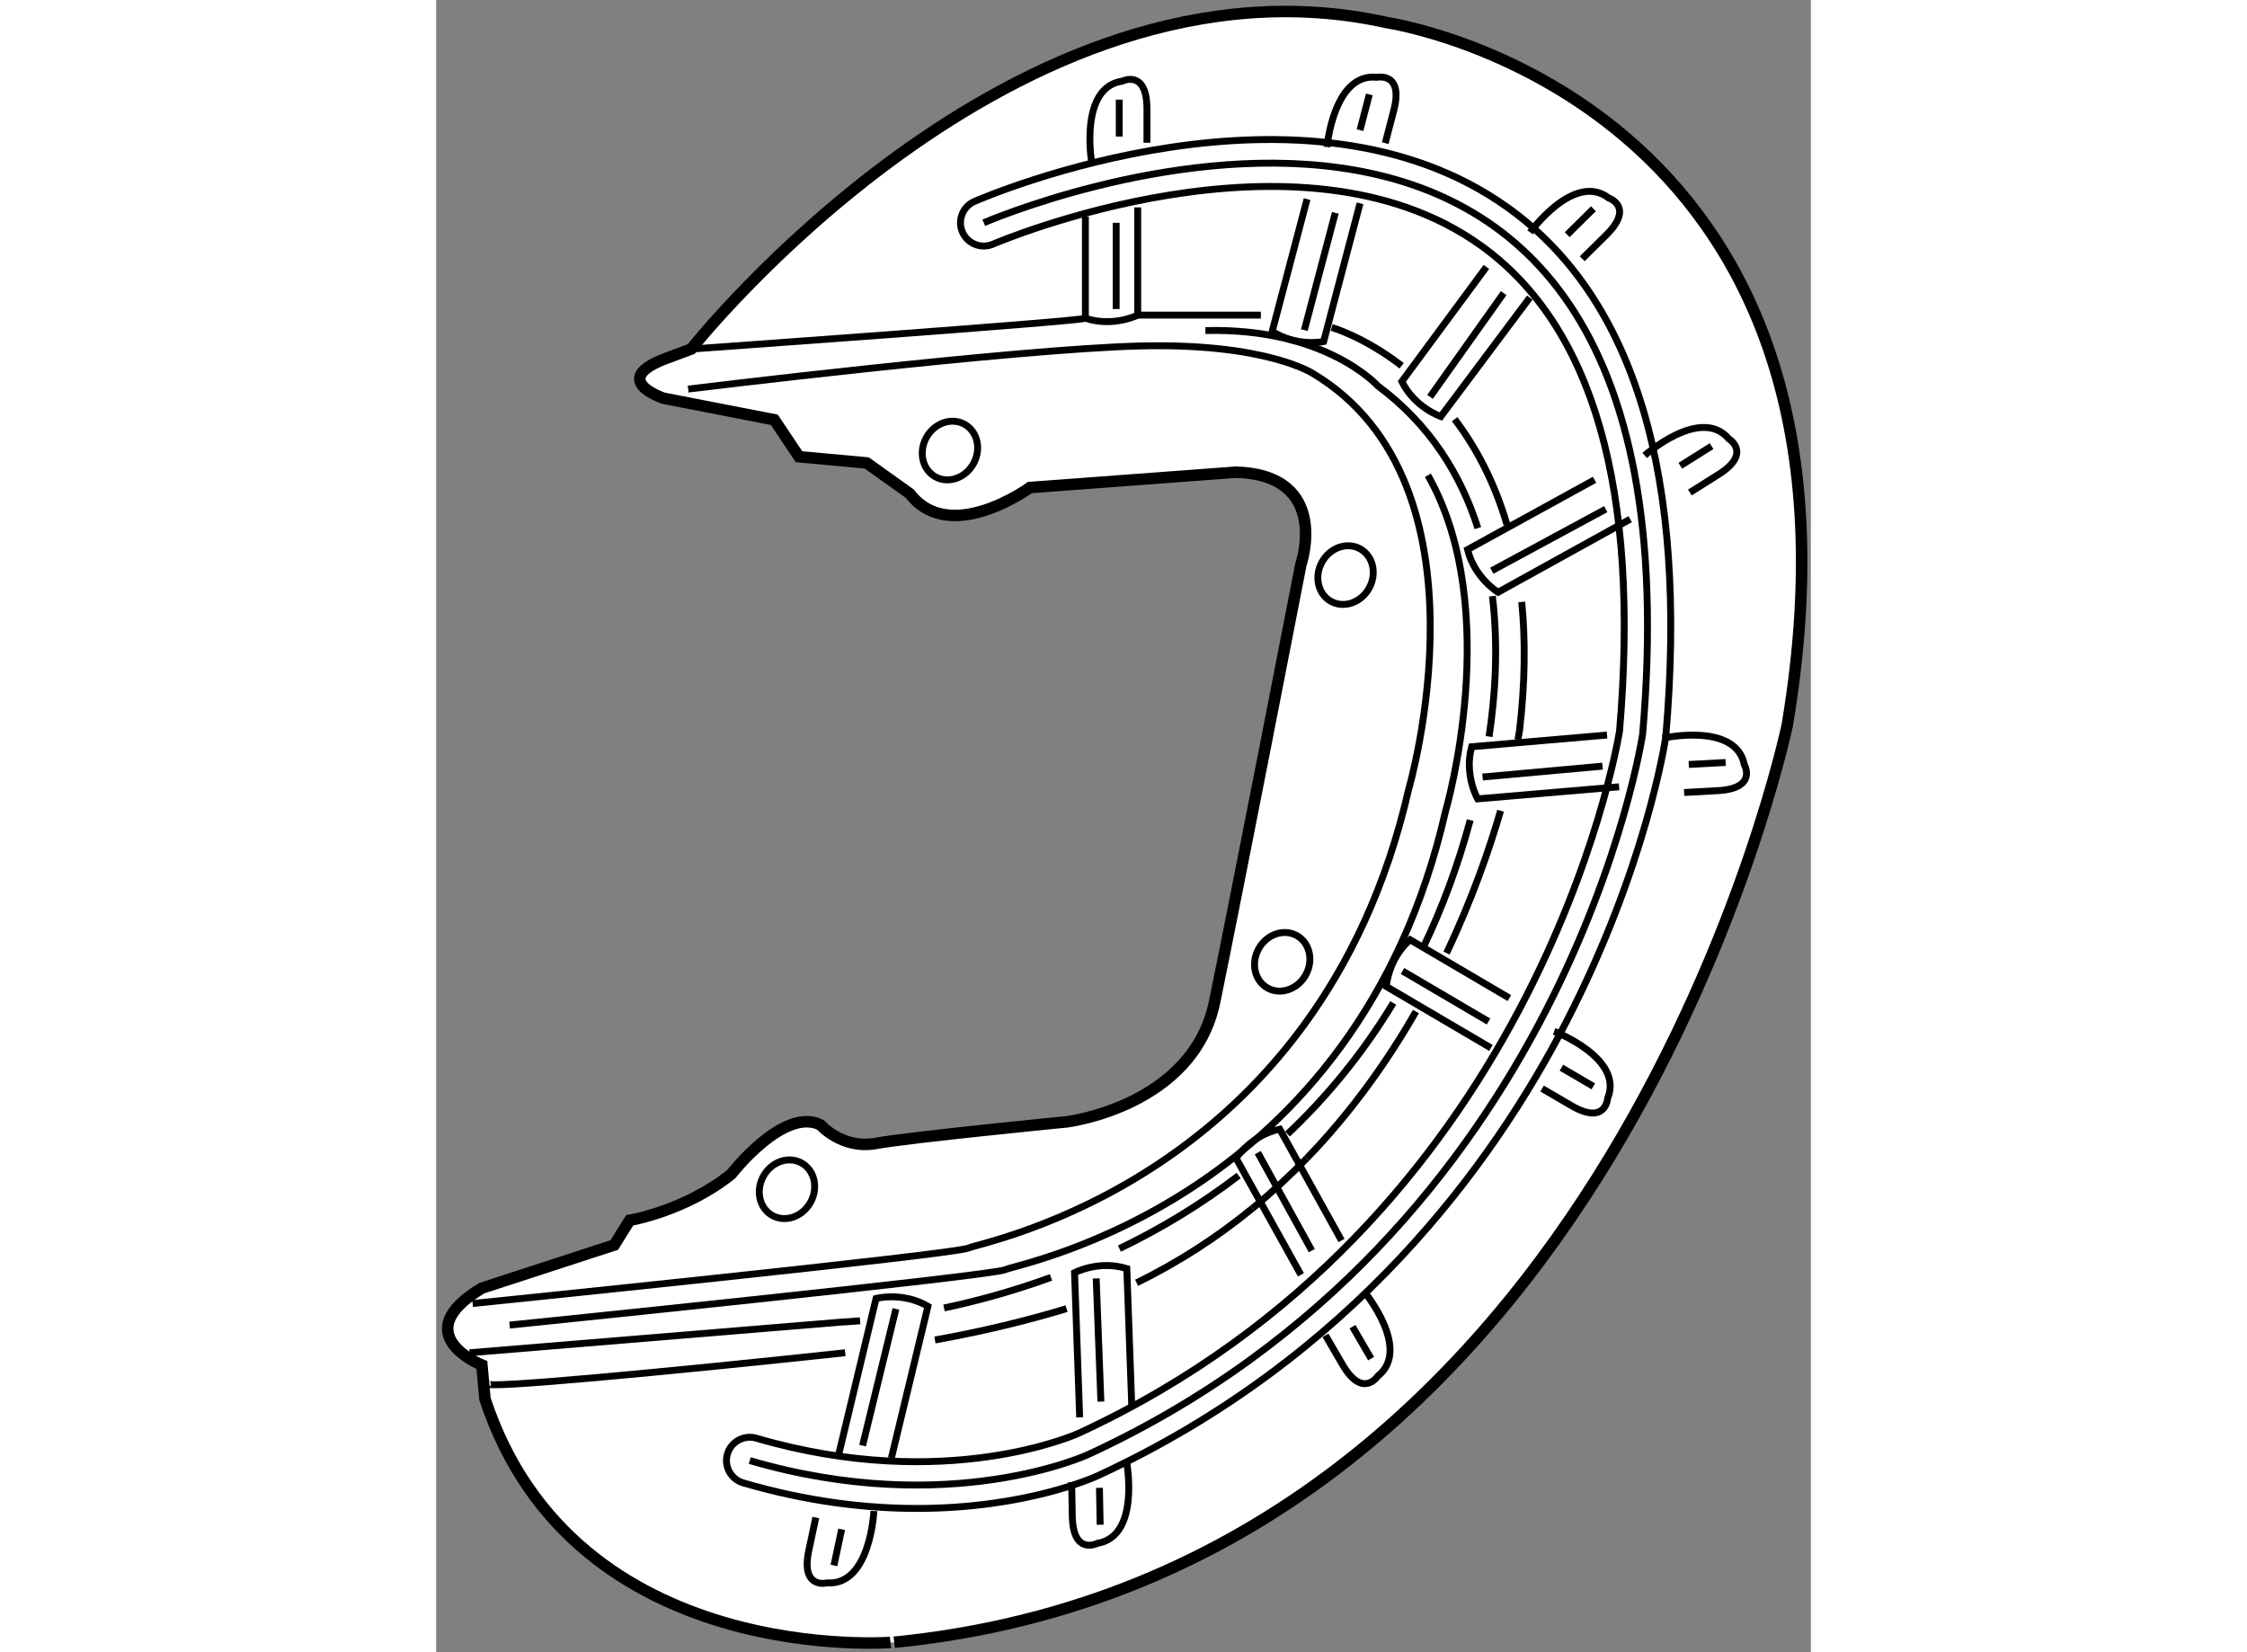 <?xml version="1.0" encoding="utf-8"?>
<!-- Generator: Adobe Illustrator 15.1.0, SVG Export Plug-In . SVG Version: 6.00 Build 0)  -->
<!DOCTYPE svg PUBLIC "-//W3C//DTD SVG 1.1//EN" "http://www.w3.org/Graphics/SVG/1.1/DTD/svg11.dtd">
<svg version="1.1" xmlns="http://www.w3.org/2000/svg" xmlns:xlink="http://www.w3.org/1999/xlink" x="0px" y="0px" width="244.8px"
	 height="180px" viewBox="8.25 77.618 59.768 71.834" enable-background="new 0 0 244.8 180" xml:space="preserve">
	
<rect x="8.25" y="77.618" width="59.768" height="71.834" fill="#808080" stroke="none"/>
	
<g><path fill="#FFFFFF" stroke="#000000" stroke-width="0.5" d="M10.372,138.441l-0.134-1.473c0,0-3.347-1.338,0-3.346l5.756-1.875
			l0.669-1.072c0,0,2.41-0.4,4.417-2.008c0,0,2.276-2.943,3.882-2.141c0,0,0.938,1.072,2.41,0.805c1.473-0.27,8.3-0.939,8.3-0.939
			s5.489-0.668,6.425-5.221c0.938-4.551,3.749-19.008,3.749-19.008s1.338-3.883-2.812-4.016l-8.969,0.668
			c0,0-3.481,2.543-5.221,0.268l-1.874-1.338l-2.945-0.27l-1.071-1.605l-4.819-0.938c0,0-2.41-0.801,0.134-1.74l1.071-0.4
			c0,0,14.056-17.805,30.254-14.189c0,0,21.955,3.211,17.403,30.52c0,0-7.63,36.814-38.822,39.895
			C28.176,149.018,14.254,150.221,10.372,138.441z"></path><path fill="none" stroke="#000000" stroke-width="0.3" d="M29.153,143.201c-2.178,0-4.728-0.285-7.552-1.111
			c-0.537-0.156-0.845-0.719-0.688-1.256c0.157-0.535,0.719-0.842,1.255-0.688c8.24,2.41,13.958-0.186,14.014-0.213
			c19.793-9.135,23.377-29.66,23.519-30.531c0.89-10.49-1.136-17.592-6.022-21.104c-7.963-5.721-21.085-0.125-21.217-0.066
			c-0.513,0.221-1.108-0.012-1.331-0.525c-0.223-0.512,0.013-1.109,0.524-1.332c0.581-0.252,14.319-6.104,23.205,0.281
			c5.513,3.959,7.819,11.684,6.854,22.955c-0.002,0.021-0.004,0.041-0.007,0.063c-0.034,0.229-0.867,5.664-4.317,12.363
			c-3.188,6.188-9.307,14.633-20.355,19.732C36.858,141.852,33.888,143.201,29.153,143.201z"></path><path fill="none" stroke="#000000" stroke-width="0.3" d="M32.059,87.303c0,0,31.726-13.787,28.647,22.223
			c0,0-3.213,21.688-24.097,31.326c0,0-6.023,2.811-14.725,0.268"></path><path fill="none" stroke="#000000" stroke-width="0.3" d="M36.744,84.627c0,0-0.535-3.213,1.339-3.482c0,0,1.07-0.533,1.07,1.207
			v1.471"></path><path fill="none" stroke="#000000" stroke-width="0.3" d="M38.752,86.635v4.684c0,0-1.071,0.537-2.275,0.135v-4.418"></path><line fill="none" stroke="#000000" stroke-width="0.3" x1="37.949" y1="83.555" x2="37.949" y2="81.949"></line><line fill="none" stroke="#000000" stroke-width="0.3" x1="37.815" y1="87.303" x2="37.815" y2="91.053"></line><path fill="none" stroke="#000000" stroke-width="0.3" d="M46.981,84.01c0,0,0.291-3.244,2.172-3.031c0,0,1.171-0.248,0.733,1.436
			l-0.372,1.426"></path><path fill="none" stroke="#000000" stroke-width="0.3" d="M48.418,86.459l-1.582,6.008c0,0-1.171,0.248-2.236-0.445l1.515-5.746"></path><line fill="none" stroke="#000000" stroke-width="0.3" x1="48.417" y1="83.277" x2="48.822" y2="81.723"></line><line fill="none" stroke="#000000" stroke-width="0.3" x1="47.343" y1="86.871" x2="45.997" y2="91.971"></line><path fill="none" stroke="#000000" stroke-width="0.3" d="M55.813,87.719c0,0,1.908-2.639,3.416-1.494
			c0,0,1.135,0.383-0.104,1.607l-1.047,1.035"></path><path fill="none" stroke="#000000" stroke-width="0.3" d="M55.798,90.559l-3.868,5.168c0,0-1.134-0.385-1.695-1.523l3.677-4.98"></path><line fill="none" stroke="#000000" stroke-width="0.3" x1="57.423" y1="87.822" x2="58.565" y2="86.693"></line><line fill="none" stroke="#000000" stroke-width="0.3" x1="54.663" y1="90.363" x2="51.461" y2="94.873"></line><path fill="none" stroke="#000000" stroke-width="0.3" d="M60.794,97.42c0,0,2.434-2.164,3.66-0.721c0,0,1.022,0.621-0.449,1.547
			l-1.247,0.785"></path><path fill="none" stroke="#000000" stroke-width="0.3" d="M60.165,100.189l-5.746,3.178c0,0-1.023-0.621-1.326-1.854l5.521-3.035"></path><line fill="none" stroke="#000000" stroke-width="0.3" x1="62.343" y1="97.869" x2="63.702" y2="97.014"></line><line fill="none" stroke="#000000" stroke-width="0.3" x1="59.1" y1="99.754" x2="54.146" y2="102.432"></line><path fill="none" stroke="#000000" stroke-width="0.3" d="M61.575,109.713c0,0,3.178-0.711,3.549,1.145
			c0,0,0.594,1.039-1.145,1.135l-1.471,0.082"></path><path fill="none" stroke="#000000" stroke-width="0.3" d="M59.681,111.826l-6.151,0.525c0,0-0.594-1.041-0.259-2.266l5.885-0.51"></path><line fill="none" stroke="#000000" stroke-width="0.3" x1="62.71" y1="110.855" x2="64.315" y2="110.768"></line><line fill="none" stroke="#000000" stroke-width="0.3" x1="58.96" y1="110.928" x2="53.745" y2="111.4"></line><path fill="none" stroke="#000000" stroke-width="0.3" d="M56.856,122.459c0,0,3.043,1.158,2.328,2.912
			c0,0-0.078,1.195-1.58,0.316l-1.271-0.742"></path><path fill="none" stroke="#000000" stroke-width="0.3" d="M54.109,123.18l-4.549-2.672c0,0,0.078-1.195,1.033-2.033l4.318,2.537"></path><line fill="none" stroke="#000000" stroke-width="0.3" x1="57.173" y1="124.039" x2="58.56" y2="124.85"></line><line fill="none" stroke="#000000" stroke-width="0.3" x1="54.005" y1="122.031" x2="50.265" y2="119.834"></line><path fill="none" stroke="#000000" stroke-width="0.3" d="M48.594,133.768c0,0,2.078,2.508,0.594,3.682c0,0-0.656,1-1.532-0.502
			l-0.741-1.273"></path><path fill="none" stroke="#000000" stroke-width="0.3" d="M45.848,133.043l-2.82-5.07c0,0,0.656-1.004,1.899-1.262l2.685,4.84"></path><line fill="none" stroke="#000000" stroke-width="0.3" x1="48.091" y1="135.299" x2="48.899" y2="136.688"></line><line fill="none" stroke="#000000" stroke-width="0.3" x1="46.321" y1="131.992" x2="43.972" y2="127.732"></line><path fill="none" stroke="#000000" stroke-width="0.3" d="M38.273,141.211c0,0,0.596,3.201-1.273,3.506
			c0,0-1.061,0.555-1.093-1.186l-0.028-1.473"></path><path fill="none" stroke="#000000" stroke-width="0.3" d="M36.228,139.24l-0.222-6.289c0,0,1.061-0.559,2.272-0.178l0.217,6.023"></path><line fill="none" stroke="#000000" stroke-width="0.3" x1="37.088" y1="142.305" x2="37.119" y2="143.91"></line><line fill="none" stroke="#000000" stroke-width="0.3" x1="37.152" y1="138.555" x2="36.947" y2="133.201"></line><path fill="none" stroke="#000000" stroke-width="0.3" d="M27.281,143.313c0,0-0.145,3.252-2.033,3.125
			c0,0-1.159,0.301-0.798-1.402l0.306-1.441"></path><path fill="none" stroke="#000000" stroke-width="0.3" d="M25.734,140.93l1.643-6.859c0,0,1.16-0.301,2.254,0.342l-1.589,6.598"></path><line fill="none" stroke="#000000" stroke-width="0.3" x1="25.879" y1="144.109" x2="25.545" y2="145.68"></line><line fill="none" stroke="#000000" stroke-width="0.3" x1="26.79" y1="140.471" x2="28.239" y2="134.527"></line><path fill="none" stroke="#000000" stroke-width="0.3" d="M19.341,92.793c0,0,17.001-1.207,17.135-1.34"></path><line fill="none" stroke="#000000" stroke-width="0.3" x1="38.752" y1="91.318" x2="44.106" y2="91.318"></line><path fill="none" stroke="#000000" stroke-width="0.3" d="M26.034,136.432c-7.497,0.805-15.931,1.607-15.529,1.34"></path><path fill="none" stroke="#000000" stroke-width="0.3" d="M35.658,134.514c-1.402,0.426-3.343,0.938-5.723,1.363"></path><path fill="none" stroke="#000000" stroke-width="0.3" d="M43.737,130.156c-1.488,1.217-3.159,2.318-5.034,3.234"></path><path fill="none" stroke="#000000" stroke-width="0.3" d="M46.094,127.984c-0.73,0.754-1.514,1.48-2.356,2.172"></path><path fill="none" stroke="#000000" stroke-width="0.3" d="M50.848,121.598c-1.24,2.162-2.8,4.367-4.754,6.387"></path><path fill="none" stroke="#000000" stroke-width="0.3" d="M54.529,112.867c-0.491,1.689-1.241,3.855-2.351,6.188"></path><path fill="none" stroke="#000000" stroke-width="0.3" d="M55.448,103.789c0.163,1.641,0.151,3.502-0.097,5.602
			c0,0-0.021,0.137-0.069,0.391"></path><path fill="none" stroke="#000000" stroke-width="0.3" d="M52.531,95.844c0.896,1.178,1.716,2.678,2.274,4.582"></path><path fill="none" stroke="#000000" stroke-width="0.3" d="M47.186,91.855c0,0,1.393,0.395,3.043,1.666"></path><path fill="none" stroke="#000000" stroke-width="0.3" d="M9.836,134.291c0,0,21.017-2.141,21.553-2.41
			c0.535-0.268,15.261-2.945,19.143-19.945c0,0,3.882-13.254-4.15-18.072c0,0-2.008-1.338-7.496-1.205
			c-5.489,0.135-19.679,1.875-19.679,1.875"></path><path fill="none" stroke="#000000" stroke-width="0.3" d="M11.443,135.229c0,0,21.017-2.141,21.553-2.41
			c0.536-0.268,15.261-2.945,19.143-19.947c0,0,2.556-8.725-0.771-14.59"></path><path fill="none" stroke="#000000" stroke-width="0.3" d="M53.54,100.578c-0.729-2.289-2.061-4.482-4.347-6.18
			c0,0-2.276-2.543-7.497-2.408"></path><path fill="none" stroke="#000000" stroke-width="0.3" d="M54.028,109.643c0.26-1.717,0.416-3.875,0.145-6.107"></path><path fill="none" stroke="#000000" stroke-width="0.3" d="M51.189,118.762c0.794-1.656,1.478-3.48,2.02-5.488"></path><path fill="none" stroke="#000000" stroke-width="0.3" d="M45.264,126.924c1.672-1.578,3.24-3.457,4.598-5.699"></path><path fill="none" stroke="#000000" stroke-width="0.3" d="M37.957,131.904c1.716-0.826,3.478-1.867,5.183-3.176"></path><path fill="none" stroke="#000000" stroke-width="0.3" d="M30.331,134.486c1.357-0.287,2.946-0.709,4.65-1.33"></path><path fill="none" stroke="#000000" stroke-width="0.3" d="M9.703,136.432l16.198-1.336c0,0,0.279-0.008,0.781-0.053"></path><ellipse transform="matrix(-0.874 -0.486 0.486 -0.874 10.092 197.046)" fill="none" stroke="#000000" stroke-width="0.3" cx="30.606" cy="97.214" rx="1.171" ry="1.306"></ellipse><ellipse transform="matrix(-0.874 -0.486 0.486 -0.874 39.705 215.559)" fill="none" stroke="#000000" stroke-width="0.3" cx="47.819" cy="102.628" rx="1.171" ry="1.306"></ellipse><ellipse transform="matrix(-0.874 -0.486 0.486 -0.874 26.3 245.678)" fill="none" stroke="#000000" stroke-width="0.3" cx="44.977" cy="119.432" rx="1.17" ry="1.305"></ellipse><ellipse transform="matrix(-0.874 -0.486 0.486 -0.874 -18.796 253.794)" fill="none" stroke="#000000" stroke-width="0.3" cx="23.522" cy="129.335" rx="1.171" ry="1.306"></ellipse></g>


</svg>